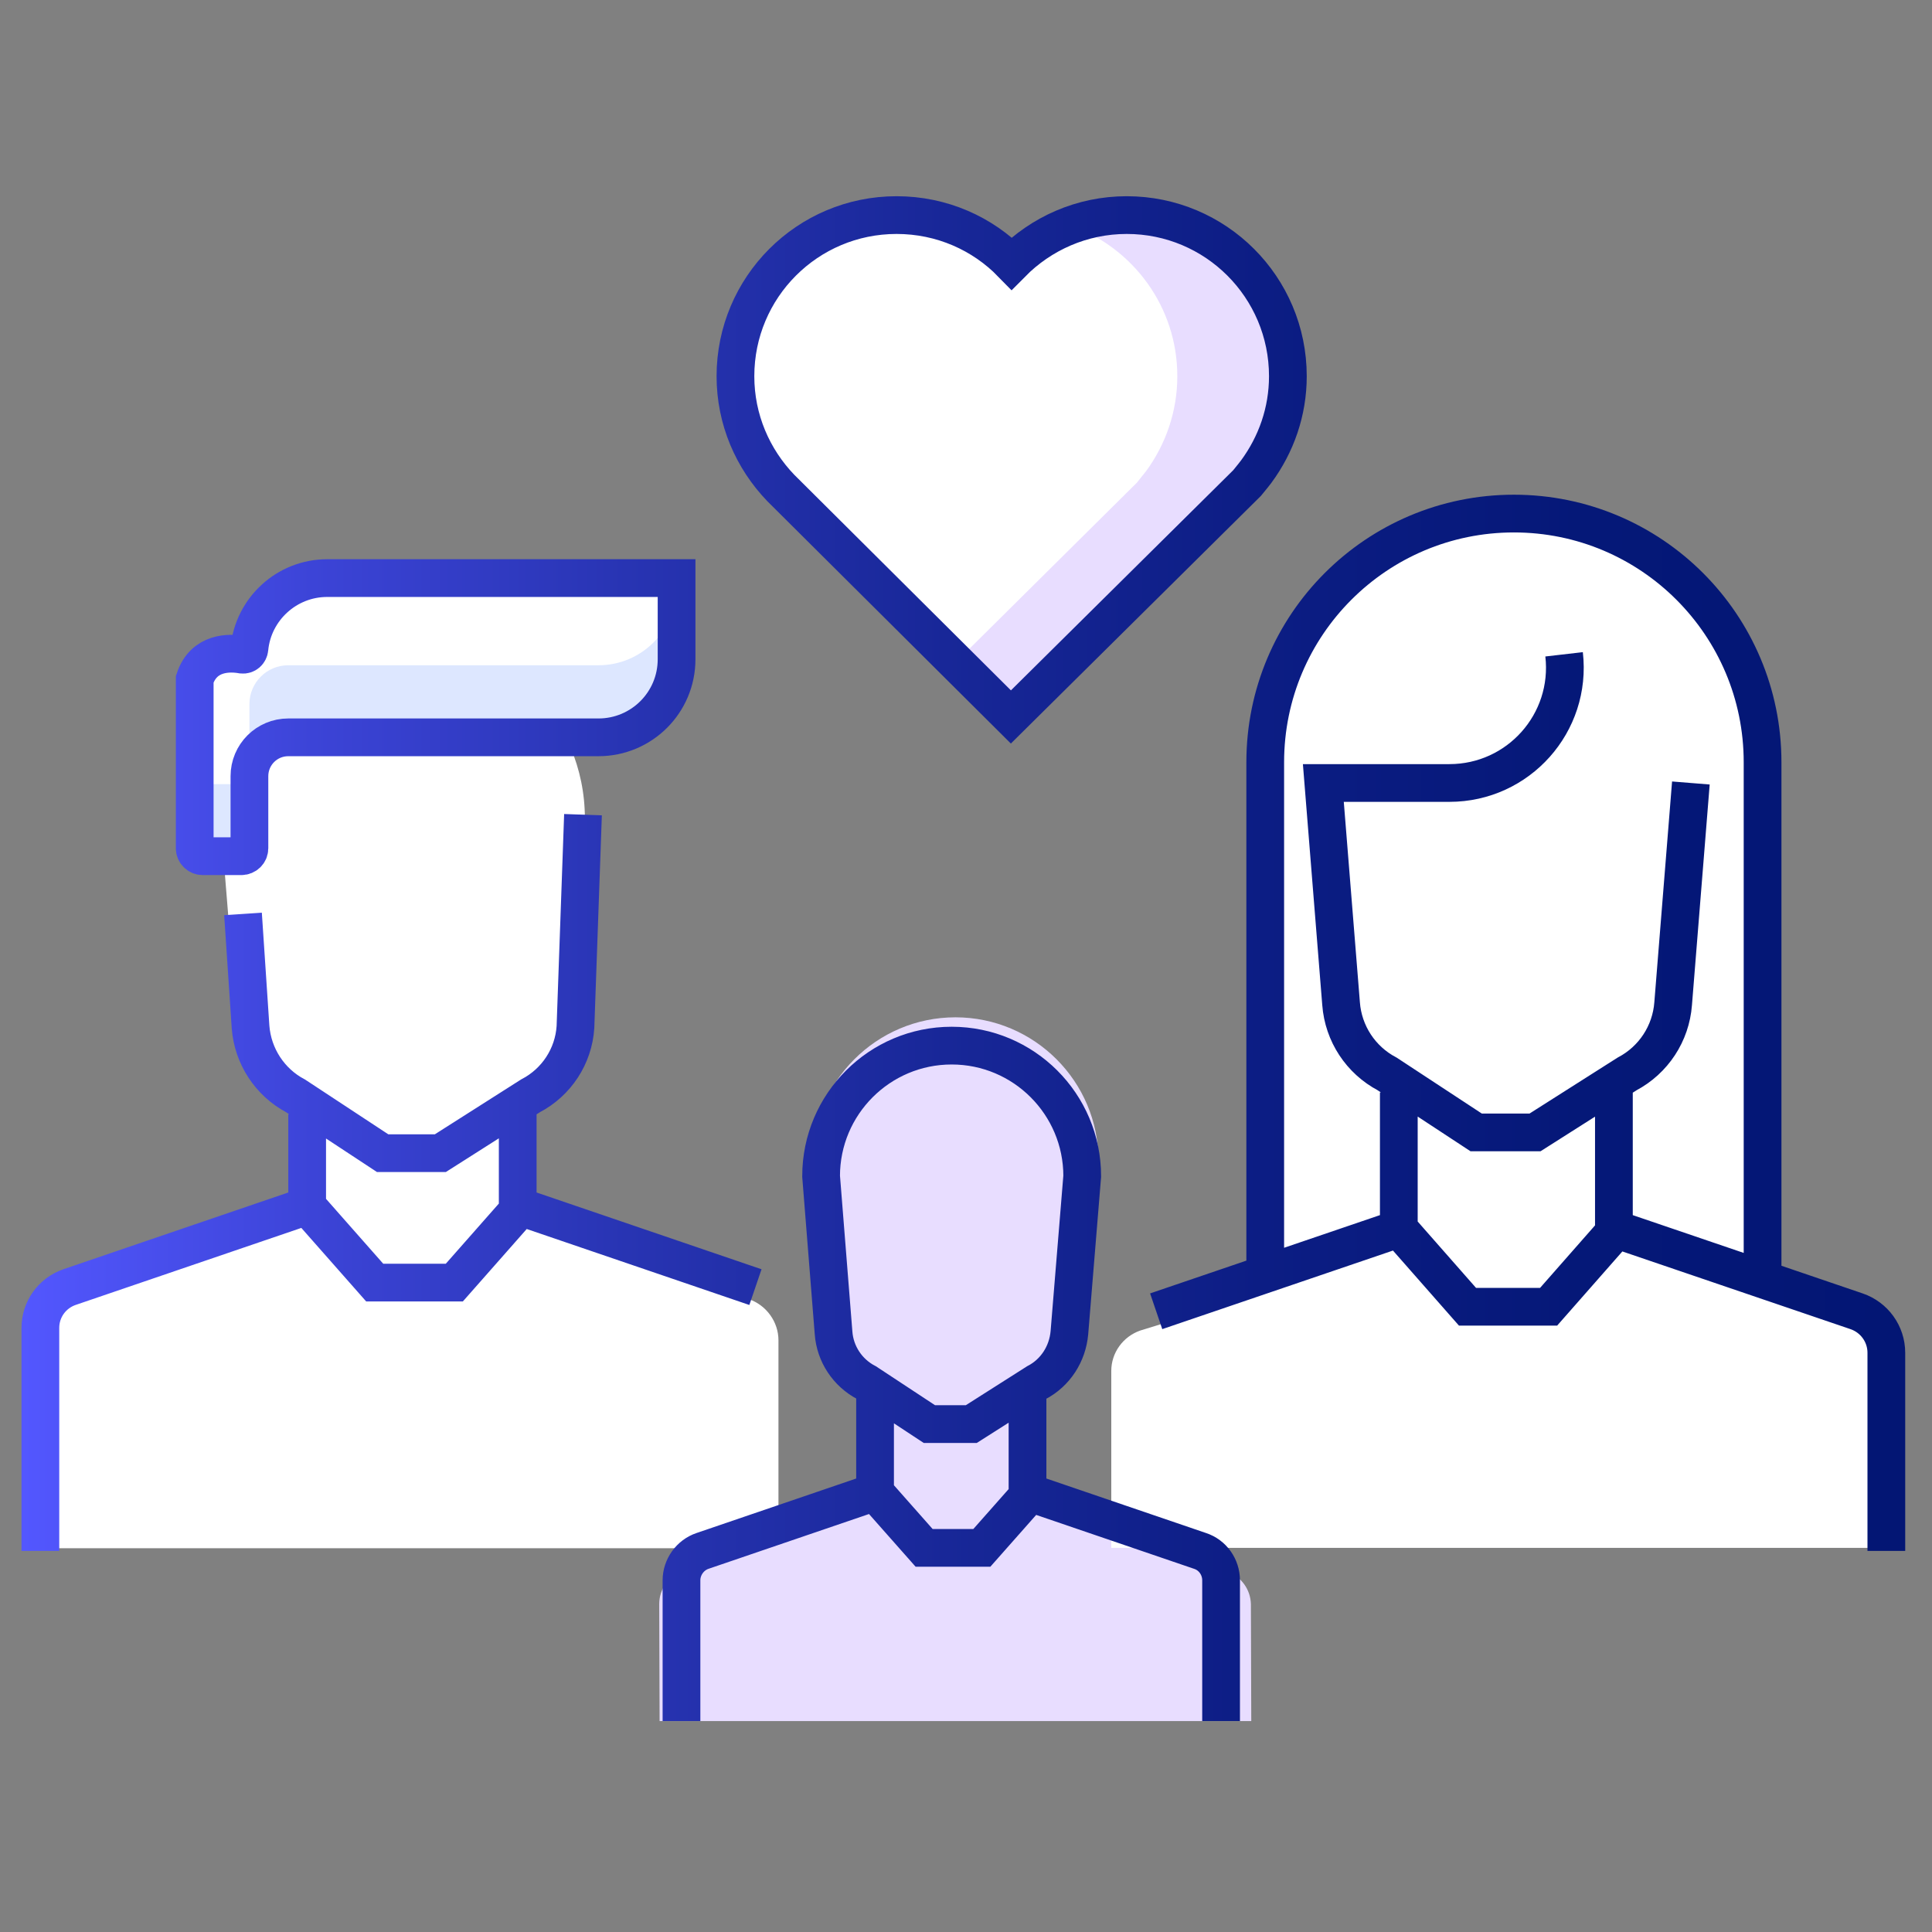 <?xml version="1.0" encoding="utf-8"?>
<!-- Generator: Adobe Illustrator 21.1.0, SVG Export Plug-In . SVG Version: 6.00 Build 0)  -->
<svg version="1.1" id="Layer_1" xmlns="http://www.w3.org/2000/svg" xmlns:xlink="http://www.w3.org/1999/xlink" x="0px" y="0px"
	 viewBox="0 0 512 512" style="enable-background:new 0 0 512 512;" xml:space="preserve">
<rect x="0" y="0" width="512" height="512" fill="#808080" stroke="none"/>
<style type="text/css">
	.st0{fill:#FFFFFF;}
	.st1{fill:#E8DDFF;}
	.st2{fill:#DDE7FF;}
	.st3{fill:none;stroke:url(#XMLID_2_);stroke-width:10;stroke-miterlimit:10;}
</style>
<g id="XMLID_764_">
	<path id="XMLID_810_" class="st0" d="M198.5,344.3l-63.8-21.7v-24.4h-4.2l7.7-4.9c6.9-3.6,11.5-10.6,12.1-18.4l4.7-58
		c0-26.7-21.6-48.3-48.3-48.3s-48.3,21.6-48.3,48.3l4.7,58c0.6,7.8,5.1,14.8,12.1,18.4l7.4,4.9h-4.4v24.4l-63.8,21.7
		c-4.7,1.6-7.8,6-7.8,10.9v55.1h199.7v-55.1C206.3,350.3,203.1,345.9,198.5,344.3z"/>
	<g id="XMLID_758_">
		<path id="XMLID_763_" class="st1" d="M291.1,307.5c0-20.9-17-37.9-37.9-37.9s-37.9,17-37.9,37.9L219,353c0.4,6.1,4,11.6,9.5,14.4
			l18.3,12.1h12.1l19-12.1c5.5-2.8,9-8.3,9.5-14.4L291.1,307.5z"/>
		<path id="XMLID_760_" class="st1" d="M325.3,416.5l-50.1-17.1v-28.1h-44.3v28.1l-50.1,17.1c-3.7,1.2-6.1,4.7-6.1,8.6l0.1,31h156.8
			l-0.1-31C331.4,421.2,328.9,417.8,325.3,416.5z"/>
	</g>
	<path id="XMLID_791_" class="st0" d="M400.1,136.1L400.1,136.1c-37.5,0-67.8,30.4-67.8,67.8v199.2H468V203.9
		C467.9,166.5,437.6,136.1,400.1,136.1z"/>
	<path id="XMLID_789_" class="st0" d="M496.7,352.8l-69.5-21.4v-24h-4.1l7.6-4.8c6.8-3.6,11.3-10.4,11.9-18.1l2.3-28.5
		c0.2,0,0.4,0.1,0.6,0.1c4.1,0,7.5-3.3,7.5-7.5c0-3.9-3-7-6.9-7.4l1.1-13.9c0-26.2-21.3-47.5-47.5-47.5s-47.5,21.3-47.5,47.5
		l0.9,10.9c-3.8,1.9-6.5,5.8-6.5,10.3c0,5.2,3.5,9.5,8.2,10.9l2,24.9c0.6,7.7,5.1,14.5,11.9,18.1l7.3,4.8h-4.3v24l-69.5,21.4
		c-4.6,1.6-7.7,5.9-7.7,10.7v46.9h209.9v-46.9C504.4,358.7,501.3,354.3,496.7,352.8z"/>
	<path id="XMLID_783_" class="st0" d="M179.2,153.8v21.5c0,11.4-9.2,20.7-20.7,20.7H76.4c-5.7,0-10.3,4.6-10.3,10.3v19.1
		c0,1.1-0.9,2.1-2.1,2.1H53.7c-1.1,0-2.1-0.9-2.1-2.1v-44.8c2.4-7.3,9.3-7.1,12.6-6.5c1,0.2,1.8-0.6,1.9-1.6
		c1-10.5,9.8-18.7,20.6-18.7H179.2z"/>
	<path id="XMLID_790_" class="st2" d="M158.6,176.3H76.4c-5.7,0-10.3,4.6-10.3,10.3v19.1c0,1.1-0.9,2.1-2.1,2.1H53.7
		c-1.1,0-2.1-0.9-2.1-2.1v19.5c0,1.1,0.9,2.1,2.1,2.1H64c1.1,0,2.1-0.9,2.1-2.1v-19.1c0-5.7,4.6-10.3,10.3-10.3h82.2
		c11.4,0,20.7-9.2,20.7-20.7v-19.5C179.2,167.1,170,176.3,158.6,176.3z"/>
	<path id="XMLID_767_" class="st0" d="M341.3,99.7c0-23.6-19.1-42.7-42.7-42.7c-11.9,0-22.7,4.9-30.5,12.8
		c-7.7-7.9-18.5-12.8-30.5-12.8c-23.6,0-42.7,19.1-42.7,42.7c0,11.5,4.6,21.9,12,29.6l61,60.7l62.6-62c0.7-0.8,2.4-3,2.4-3
		C338.2,117.8,341.3,109.1,341.3,99.7z"/>
	<g id="XMLID_782_">
		<path id="XMLID_793_" class="st1" d="M298.6,57c-5.2,0-10,1.1-14.6,2.8c16.3,6,28,21.5,28,39.9c0,9.4-3.1,18.1-8.3,25.2
			c0,0-1.8,2.2-2.4,3l-47.9,47.5L268,190l62.6-62c0.7-0.8,2.4-3,2.4-3c5.2-7.1,8.3-15.8,8.3-25.2C341.3,76.1,322.1,57,298.6,57z"/>
	</g>
	
		<linearGradient id="XMLID_2_" gradientUnits="userSpaceOnUse" x1="5.7" y1="257.95" x2="504.9" y2="257.95" gradientTransform="matrix(1 0 0 -1 0 512)">
		<stop  offset="0" style="stop-color:#5357FF"/>
		<stop  offset="0.155" style="stop-color:#3C44D7"/>
		<stop  offset="0.321" style="stop-color:#2834B3"/>
		<stop  offset="0.49" style="stop-color:#182798"/>
		<stop  offset="0.658" style="stop-color:#0C1D84"/>
		<stop  offset="0.828" style="stop-color:#051878"/>
		<stop  offset="1" style="stop-color:#031674"/>
	</linearGradient>
	<path id="XMLID_508_" class="st3" d="M10.7,411v-59.1c0-4.9,3.1-9.2,7.7-10.8l63-21.5v-24.3 M137.2,295.3v24.3l63,21.5 M64.4,242.2
		l2,30c0.6,7.7,5.1,14.6,11.9,18.2l23.1,15.2h15.3l23.9-15.2c6.9-3.6,11.4-10.5,11.9-18.2l2-56.3 M81.4,319.6l17.9,20.3h21.1
		l17.9-20.3 M86.7,153.2c-10.7,0-19.6,8.2-20.6,18.7c-0.1,1-0.9,1.7-1.9,1.6c-3.3-0.6-10.2-0.8-12.6,6.5v44.8c0,1.1,0.9,2.1,2.1,2.1
		H64c1.1,0,2.1-0.9,2.1-2.1v-19.1c0-5.7,4.6-10.3,10.3-10.3h82.2c11.4,0,20.7-9.2,20.7-20.7v-21.5H86.7z M231.9,369.8v25.6
		L186.2,411c-3.3,1.1-5.6,4.3-5.6,7.8v37.3 M323.6,456.1v-37.3c0-3.5-2.2-6.7-5.6-7.8l-45.7-15.6v-25.6 M286.8,311.7
		c0-19.1-15.5-34.6-34.6-34.6s-34.6,15.5-34.6,34.6l3.3,41.5c0.4,5.6,3.7,10.6,8.7,13.2l16.7,11h11.1l17.3-11
		c5-2.6,8.2-7.6,8.7-13.2L286.8,311.7z M231.9,395.5l13,14.7h15.3l13-14.7 M306.4,347.5l64.3-21.9v-36.1 M499.9,411v-52.5
		c0-5-3.2-9.4-7.9-11l-64.3-21.9v-36.1 M414.5,173.4L414.5,173.4c2.1,18.2-12.1,34.1-30.4,34.1h-33.4l4.7,58.5
		c0.6,7.9,5.2,14.9,12.2,18.6l23.6,15.5h15.6l24.4-15.5c7-3.7,11.6-10.7,12.2-18.6l4.7-58.5 M370.7,325.6l18.2,20.7h21.5l18.2-20.7
		 M467.1,341.1V202c0-36.4-29.5-65.9-65.9-65.9l0,0c-36.4,0-65.9,29.5-65.9,65.9v139.1 M341.3,99.7c0-23.6-19.1-42.7-42.7-42.7
		c-11.9,0-22.7,4.9-30.5,12.8c-7.7-7.9-18.5-12.8-30.5-12.8c-23.6,0-42.7,19.1-42.7,42.7c0,11.5,4.6,21.9,12,29.6l61,60.7l62.6-62
		c0.7-0.8,2.4-3,2.4-3C338.2,117.8,341.3,109.1,341.3,99.7z"/>
</g>
</svg>

